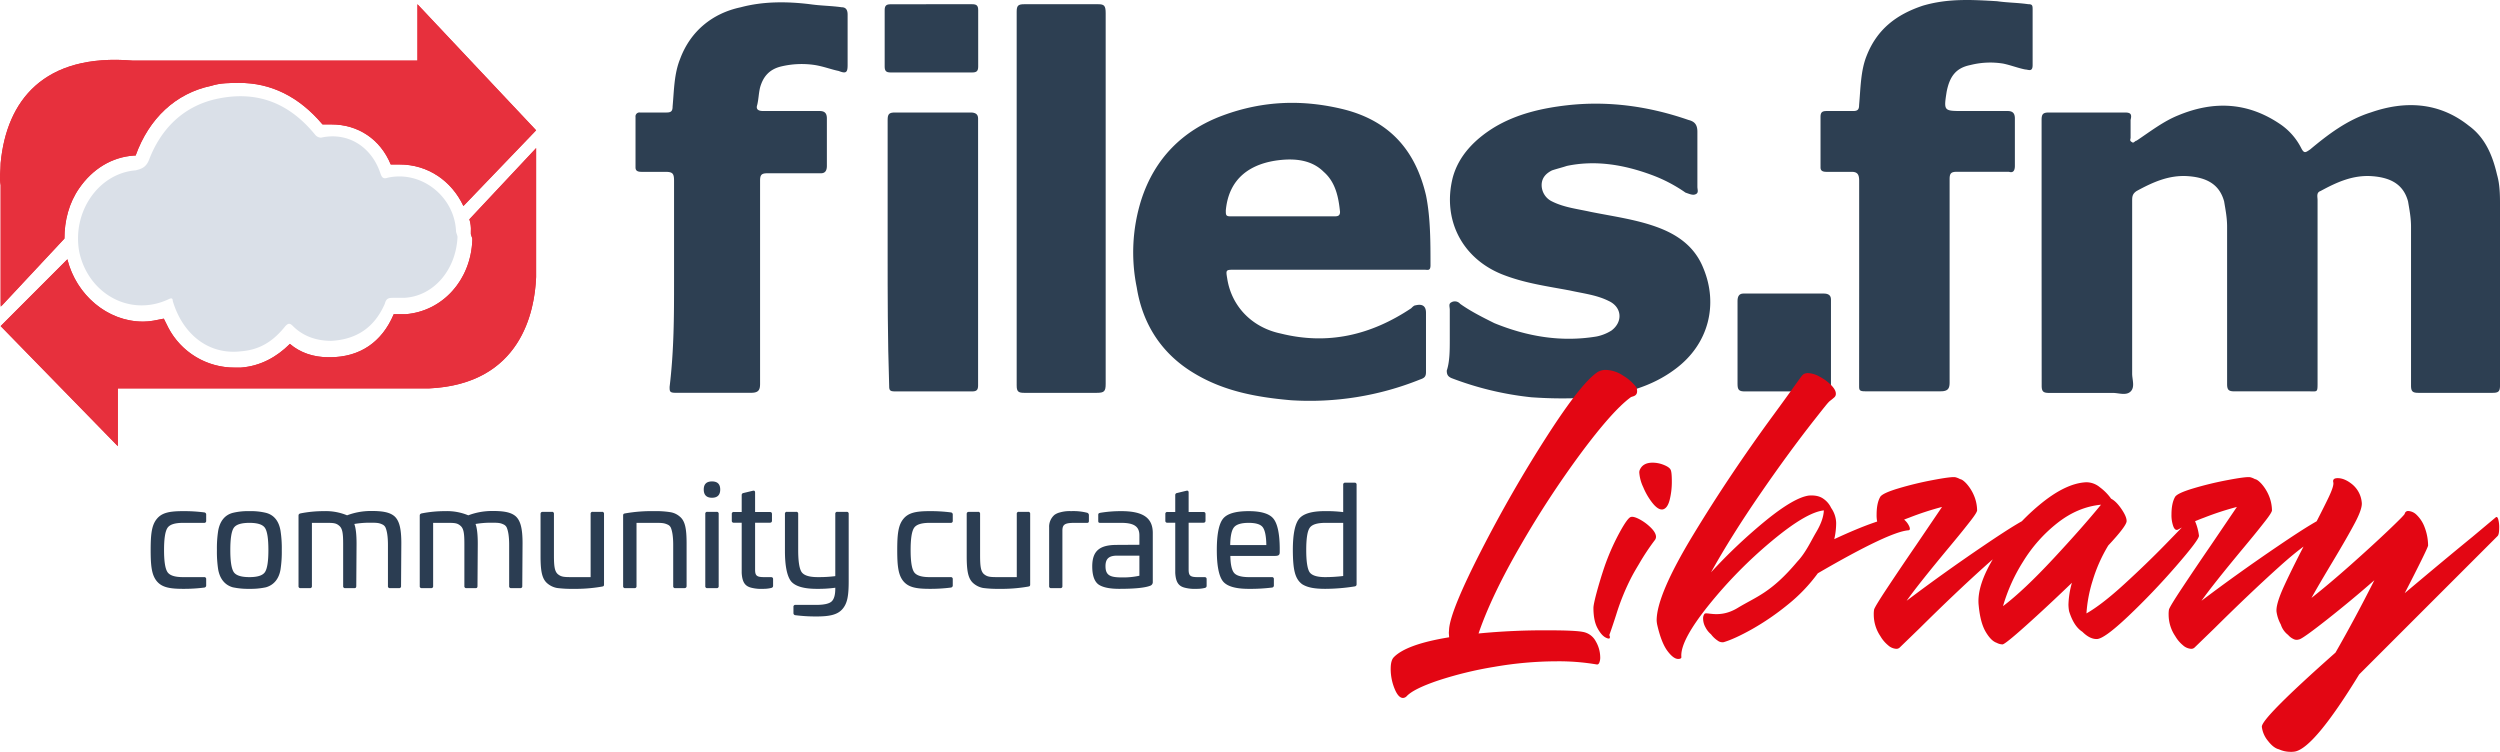 <svg xmlns="http://www.w3.org/2000/svg" xmlns:xlink="http://www.w3.org/1999/xlink" width="1326.21" height="398.842" viewBox="0 0 1326.21 398.842">
  <defs>
    <clipPath id="clip-path">
      <path id="Path_1" data-name="Path 1" d="M234.171,57.121H83.1C35.89,53.189,16.224,78.362,13.072,111.414c0,3.931-.788,7.863,0,11.8v64.546L46.9,151.542c0-9.439,2.364-18.886,7.871-26.757,7.083-10.227,17.31-16.522,29.113-17.31h.788C91.751,87.809,105.918,74.431,124.8,70.5c4.719-1.551,10.227-1.551,14.954-1.551,16.522,0,31.468,7.083,44.059,22.029h4.719c14.167,0,25.986,7.871,31.476,21.25h4.719c14.954,0,27.537,8.651,33.832,22.029L297.124,94.1h0L234.171,27.22Z" transform="translate(-12.722 -27.22)" fill="none"/>
    </clipPath>
    <clipPath id="clip-path-2">
      <path id="Path_2" data-name="Path 2" d="M261.783,156.042a17.285,17.285,0,0,1,.788,6.3V163.9l.78,2.364v.788c-.78,21.241-15.734,37.763-35.408,39.339h-6.287c-6.3,14.946-18.1,22.817-33.84,22.817h-.788c-7.863,0-14.946-2.355-20.453-7.083-7.083,7.083-15.734,11.8-25.986,12.574h-3.143a39.532,39.532,0,0,1-35.408-21.241l-2.355-4.719c-3.94.788-7.083,1.568-11.023,1.568-18.878,0-35.408-14.158-40.127-33.044L13.14,212.691h0L75.305,276.4V245.735H240.533c48.786-2.355,55.87-40.915,56.658-59.013h0V118.27Z" transform="translate(-13.14 -118.27)" fill="none"/>
    </clipPath>
  </defs>
  <g id="files.fm_library_logo" transform="translate(-99 -57)">
    <g id="Group_9705" data-name="Group 9705" transform="translate(99 57)">
      <g id="Files.fm_logo" data-name="Files.fm logo" transform="translate(0)">
        <g id="Group_9700" data-name="Group 9700" transform="translate(0 2.242)">
          <path id="Path_17575" data-name="Path 17575" d="M234.171,57.121H83.1C35.89,53.189,16.224,78.362,13.072,111.414c0,3.931-.788,7.863,0,11.8v64.546L46.9,151.542c0-9.439,2.364-18.886,7.871-26.757,7.083-10.227,17.31-16.522,29.113-17.31h.788C91.751,87.809,105.918,74.431,124.8,70.5c4.719-1.551,10.227-1.551,14.954-1.551,16.522,0,31.468,7.083,44.059,22.029h4.719c14.167,0,25.986,7.871,31.476,21.25h4.719c14.954,0,27.537,8.651,33.832,22.029L297.124,94.1h0L234.171,27.22Z" transform="translate(-12.722 -27.22)" fill="#e7303d"/>
          <g id="Group_1" data-name="Group 1" clip-path="url(#clip-path)">
            <g id="Group_9699" data-name="Group 9699" transform="translate(-10.664 -22.817)">
              <path id="Path_17576" data-name="Path 17576" d="M12.574,0,0,181.759l293.49,22.817L306.064,22.029Z" fill="#e7303d"/>
            </g>
          </g>
        </g>
        <g id="Group_9703" data-name="Group 9703" transform="translate(0.35 78.565)">
          <g id="Group_9702" data-name="Group 9702">
            <path id="Path_17578" data-name="Path 17578" d="M261.783,156.042a17.285,17.285,0,0,1,.788,6.3V163.9l.78,2.364v.788c-.78,21.241-15.734,37.763-35.408,39.339h-6.287c-6.3,14.946-18.1,22.817-33.84,22.817h-.788c-7.863,0-14.946-2.355-20.453-7.083-7.083,7.083-15.734,11.8-25.986,12.574h-3.143a39.532,39.532,0,0,1-35.408-21.241l-2.355-4.719c-3.94.788-7.083,1.568-11.023,1.568-18.878,0-35.408-14.158-40.127-33.044L13.14,212.691h0L75.305,276.4V245.735H240.533c48.786-2.355,55.87-40.915,56.658-59.013h0V118.27Z" transform="translate(-13.14 -118.27)" fill="#e7303d"/>
            <g id="Group_2" data-name="Group 2" clip-path="url(#clip-path-2)">
              <g id="Group_9701" data-name="Group 9701" transform="translate(-11.015 -21.241)">
                <path id="Path_17579" data-name="Path 17579" d="M12.574,92.93,0,272.317l293.49,22.029,12.574-179.387Z" transform="translate(0 -92.93)" fill="#e7303d"/>
              </g>
            </g>
          </g>
        </g>
        <path id="Path_17581" data-name="Path 17581" d="M226.424,128.661c-2.364.788-3.143,0-3.931-2.355-4.719-14.167-17.31-22.029-31.476-18.886a4.074,4.074,0,0,1-3.143-1.576c-14.167-17.31-31.477-23.605-52.718-18.878-17.31,3.973-29.113,15.768-35.416,32.29-1.576,3.931-3.94,4.719-7.083,5.507-19.665,1.576-33.824,22.029-29.892,43.3,4.719,22.029,26.749,34.62,47.211,25.148,1.576-.788,2.364-.788,2.364.788a47.588,47.588,0,0,0,3.931,9.447c7.083,12.574,18.886,18.878,32.256,17.31,10.235-.788,17.31-5.507,23.605-13.412,1.576-1.576,2.364-1.576,3.94,0,5.507,5.507,12.574,7.871,20.453,7.871,13.412-.788,22.817-7.083,28.325-19.674.788-3.152,2.364-3.152,4.728-3.152h5.507c15.734-.78,27.537-14.946,28.325-32.256,0-.788-.788-2.364-.788-3.143-.788-18.1-18.1-32.264-36.2-28.333" transform="translate(-20.71 -34.396)" fill="#dae0e8"/>
        <g id="Group_9704" data-name="Group 9704" transform="translate(337.115)">
          <path id="Path_17582" data-name="Path 17582" d="M1304.73,168.971V98.927c0-3.152.788-3.94,3.94-3.94H1348.8c3.143,0,3.931.788,3.143,3.94v9.439c0,.788-.788,1.576.788,2.364.788.78,1.576-.788,2.364-.788,7.075-4.719,14.158-10.235,22.029-13.412,18.886-7.871,36.984-7.083,54.294,4.719a33.772,33.772,0,0,1,11.015,12.574c1.576,3.143,2.356,2.364,4.72.788,9.439-7.871,19.674-15.734,32.264-19.674,18.089-6.3,36.187-5.507,51.972,7.083,8.651,6.3,12.574,15.734,14.946,25.986,1.576,5.507,1.576,11.015,1.576,17.31v94.446c0,3.152-.788,3.94-3.931,3.94h-39.348c-3.143,0-3.931-.788-3.931-3.94v-84.2c0-4.719-.788-8.659-1.576-13.412-2.356-8.651-8.651-12.574-18.886-13.37s-18.877,3.143-27.537,7.863c-2.356.788-1.576,3.152-1.576,4.719v96.835c0,5.507,0,4.719-4.719,4.719h-39.339c-3.143,0-3.931-.788-3.931-3.931V155.559c0-4.719-.788-8.659-1.576-13.412-2.364-8.651-8.659-12.574-18.886-13.37s-18.886,3.143-27.537,7.863c-2.364,1.576-2.364,3.152-2.364,5.507v91.37c0,3.143,1.576,7.075-.788,9.439s-6.3.788-9.439.788h-33.832c-3.152,0-3.94-.788-3.94-3.931Z" transform="translate(-558.812 -35.307)" fill="#2d3f52"/>
          <path id="Path_17583" data-name="Path 17583" d="M929.9,215.225V199.483c0-1.568-.788-3.143.788-3.931a3.7,3.7,0,0,1,4.719.788c5.507,3.931,11.8,7.083,18.1,10.227,17.31,7.083,35.408,10.227,54.294,7.083a23.673,23.673,0,0,0,7.863-3.143c6.3-4.728,5.507-12.574-1.568-15.742-6.3-3.143-13.412-3.931-20.462-5.507-12.574-2.355-24.393-3.931-36.2-8.651-21.241-8.659-31.468-29.113-25.986-51.134,3.143-11.8,11.8-20.453,22.029-26.749,11.8-7.083,25.148-10.227,39.339-11.8,22.029-2.364,43.279.788,63.707,7.871,3.152.78,4.728,2.355,4.728,6.3V134.2c0,1.568.78,3.143-.788,3.931s-3.152,0-5.507-.788a79.16,79.16,0,0,0-18.1-9.439c-14.954-5.507-29.9-7.871-44.855-4.728-2.355.788-5.507,1.576-7.863,2.364-3.152,1.576-5.507,3.931-5.507,7.871a9.657,9.657,0,0,0,5.574,8.634c6.3,3.152,13.37,3.94,20.453,5.507,11.8,2.364,23.605,3.94,34.62,7.871s20.462,10.227,25.148,22.029c7.871,18.886,3.143,40.127-14.946,53.506-12.574,9.439-27.545,13.412-43.279,14.946a231.251,231.251,0,0,1-33.044,0,166.816,166.816,0,0,1-42.491-10.227c-1.576-.788-2.364-1.568-2.364-3.931C929.9,227.028,929.9,220.732,929.9,215.225Z" transform="translate(-497.929 -35.156)" fill="#2d3f52"/>
          <path id="Path_17584" data-name="Path 17584" d="M1185.325,173.926V120.421c0-3.143-.788-4.719-3.931-4.719h-13.412c-2.364,0-3.152-.788-3.152-2.364V86.589c0-2.364.788-3.143,3.152-3.143h14.158c2.364,0,3.152-.788,3.152-3.152.788-8.651.788-18.1,3.931-25.986,5.507-14.167,15.742-22.038,29.9-26.757,13.412-3.931,25.986-3.152,39.339-2.364,5.507.788,11.015.788,16.53,1.576,2.355,0,2.355.788,2.355,3.143V59.052c0,3.931-2.355,2.355-3.931,2.355-3.94-.788-7.871-2.355-11.8-3.143a42.826,42.826,0,0,0-17.31.788c-7.871,1.568-11.015,6.3-12.574,14.158-1.576,10.227-1.576,10.227,8.651,10.227h23.605c2.364,0,3.94.788,3.94,3.94v25.148c0,2.364-.788,3.94-3.152,3.152h-27.537c-3.143,0-3.931.788-3.931,3.931v107.8c0,3.143-.788,4.719-4.728,4.719h-40.136c-3.143,0-3.143-.788-3.143-3.143Z" transform="translate(-536.184 -24.545)" fill="#2d3f52"/>
          <path id="Path_17585" data-name="Path 17585" d="M435.343,174.166V120.66c0-3.931-.788-4.719-4.719-4.719H418.049c-2.364,0-3.143-.788-3.143-2.364V86.828a2.087,2.087,0,0,1,2.356-2.364h14.167c2.355,0,3.143-.78,3.143-3.143.788-8.659.788-17.31,3.94-25.148,5.507-14.946,17.31-24.393,32.256-27.537,11.8-3.152,24.393-3.152,36.984-1.576,5.507.788,11.015.788,16.522,1.576,2.364,0,3.143,1.576,3.143,3.931V59.291c0,3.931-.788,4.719-4.719,3.143-3.931-.788-7.871-2.364-12.574-3.143a46.92,46.92,0,0,0-18.1.78c-6.3,1.568-9.439,5.516-11.015,11.023-.788,3.143-.788,6.3-1.568,9.439-.788,2.364.78,3.143,3.143,3.143h29.9c2.364,0,3.931.788,3.931,3.94v25.148c0,2.364-.788,3.94-3.143,3.94H484.917c-3.152,0-3.94.788-3.94,3.931v107.8c0,3.143-.78,4.719-4.719,4.719H436.131c-3.143,0-3.143-.788-3.143-3.143C435.343,210.362,435.343,192.264,435.343,174.166Z" transform="translate(-414.885 -24.785)" fill="#2d3f52"/>
          <path id="Path_17586" data-name="Path 17586" d="M703.331,130.3v98.352c0,3.931-.788,4.719-4.719,4.719h-38.56c-3.143,0-3.931-.788-3.931-3.931V31.151c0-3.143.788-3.931,3.931-3.931H699.4c3.143,0,3.931.788,3.931,4.719Z" transform="translate(-453.903 -24.978)" fill="#2d3f52"/>
          <path id="Path_17587" data-name="Path 17587" d="M574.46,169.724V99.68c0-3.152.788-3.94,3.931-3.94H618.5c2.364,0,3.94.788,3.94,3.152V240.557c0,2.355-.788,3.143-3.152,3.143h-40.9c-3.143,0-3.143-.788-3.143-3.931C574.46,216.13,574.46,192.525,574.46,169.724Z" transform="translate(-440.695 -36.061)" fill="#2d3f52"/>
          <path id="Path_17588" data-name="Path 17588" d="M1112.31,236.229V214.241c0-2.355.788-3.931,3.143-3.931h42.491c2.364,0,3.931.788,3.931,3.143v45.635c0,3.152-.78,3.152-3.931,3.152h-41.7c-3.143,0-3.931-.788-3.931-3.931Z" transform="translate(-527.69 -54.592)" fill="#2d3f52"/>
          <path id="Path_17589" data-name="Path 17589" d="M597.761,27.22h21.275c2.364,0,3.152.788,3.152,3.143v29.9c0,2.364-.788,3.152-3.152,3.152H575.724c-2.356,0-3.143-.788-3.143-3.152V30.389c0-2.355.788-3.143,3.143-3.143Z" transform="translate(-440.391 -24.978)" fill="#2d3f52"/>
          <path id="Path_17590" data-name="Path 17590" d="M885.214,138.819c-5.507-23.605-18.886-39.339-43.279-45.635-22.029-5.507-43.271-4.728-64.546,3.143s-36.187,22.817-43.271,44.847a92.761,92.761,0,0,0-2.364,46.431c3.152,19.665,13.412,35.408,30.689,45.635,15.734,9.439,33.044,12.574,51.134,14.158a156.73,156.73,0,0,0,68.46-11.015c2.356-.788,3.143-1.568,3.143-3.931V200.976c0-3.931-2.364-4.719-5.507-3.931-.788,0-1.576.788-2.364,1.576-21.241,14.158-44.059,19.665-69.24,13.37-14.946-3.143-25.986-14.158-28.325-29.113-.788-4.719-.788-4.719,3.931-4.719h100.75c1.576,0,3.152.788,3.152-2.364C887.569,163.212,887.569,150.622,885.214,138.819Zm-48.778,11.015H781.354c-2.364,0-2.364-.788-2.364-3.143,1.576-17.318,13.412-25.148,29.113-26.757,7.871-.788,16.522,0,22.817,6.3,6.3,5.507,7.871,13.412,8.659,21.241,0,2.364-1.576,2.364-3.152,2.364Z" transform="translate(-465.83 -35.073)" fill="#2d3f52"/>
        </g>
      </g>
    </g>
    <path id="Path_27" data-name="Path 27" d="M126.52-160.715A24.076,24.076,0,0,0,119.479-167a17.281,17.281,0,0,0-9.221-3.1,8.609,8.609,0,0,0-4.191,1.006q-8.718,5.532-27.327,34.536T44.12-74.29Q28.109-43.024,27.1-32.964l-.168,2.347L27.1-28.27Q4.47-24.582-2.236-17.708q-1.677,1.677-1.677,6.2A27.743,27.743,0,0,0-1.9-1.111q2.012,5.03,4.527,5.03A2.9,2.9,0,0,0,4.638,2.913Q8.326-.943,21.151-5.3a197.465,197.465,0,0,1,29.926-7.293,196.214,196.214,0,0,1,33.195-2.934A120.812,120.812,0,0,1,105.4-13.852q.838.168,1.341-.922a7.1,7.1,0,0,0,.5-2.934,17.024,17.024,0,0,0-2.347-8.383,9.582,9.582,0,0,0-6.874-5.03q-4.191-.838-18.442-.838a359.854,359.854,0,0,0-36.883,1.677Q49.568-50.4,65.076-77.141a513.542,513.542,0,0,1,32.105-49.038q16.6-22.3,26.154-29.339C124.135-156.287,127.875-155.752,126.52-160.715Zm8.561,61.363q2.934,3.6,5.281,3.269,2.515-.5,3.688-4.946A39.091,39.091,0,0,0,145.224-111q0-5.03-.671-6.2-.671-1.341-3.6-2.515A15.9,15.9,0,0,0,135-120.895q-5.03,0-6.706,3.688a3.327,3.327,0,0,0-.335,1.509,21.656,21.656,0,0,0,2.1,7.8A35.209,35.209,0,0,0,135.081-99.352ZM110.185-28.1q2.347,1.174,2.179-.335c-.224-2.459-1.382,2.9,3.353-11.819a121.047,121.047,0,0,1,8.273-20.233c1.3-2.458,2.63-4.667,3.881-6.759a120.989,120.989,0,0,1,8.466-12.741,3.006,3.006,0,0,0,.5-1.509q0-2.179-2.682-4.862a25.44,25.44,0,0,0-5.952-4.443q-3.269-1.76-4.778-1.257-1.676.5-5.784,7.963a121.113,121.113,0,0,0-7.377,16.262c-2.179,5.868-6.622,20.733-6.622,23.974q0,6.706,2.1,10.646T110.185-28.1Zm158.43-62.45a5.2,5.2,0,0,0-3.185-1.677q-9.891.671-34.033,11.9a37.948,37.948,0,0,0,1.006-8.55,14.422,14.422,0,0,0-2.682-8.047A11.929,11.929,0,0,0,225.7-101.7q-2.85-2.1-7.712-1.76-7.712,1.006-22.465,12.909a281.064,281.064,0,0,0-29.507,27.83Q176.742-82,192.082-104.3t29.087-39.733c9.165-11.624,6.427-8.134,10.227-11.487a2.422,2.422,0,0,0,.838-2.012q0-2.012-2.6-4.61a24.949,24.949,0,0,0-6.119-4.443,13.747,13.747,0,0,0-6.2-1.844,5.516,5.516,0,0,0-1.677.335c-1.565.671-.894.617-16.43,21.8s-29.758,42.416-42.667,63.707-19.364,36.408-19.364,45.35a14.121,14.121,0,0,0,.335,2.515q2.179,9.388,5.365,13.664t5.7,4.275q2.012,0,1.677-1.341h0v-.335q-.168-8.55,14.586-26.908A239.864,239.864,0,0,1,198.034-79.15q18.442-15.424,27.83-16.43-.168,5.03-4.107,11.652c-2.627,4.415-5.486,10.813-9.957,15.508-13.893,16.57-21.772,18.581-31.607,24.561s-16.807,1.7-17.7,3.269a3.973,3.973,0,0,0-.671,2.515,9.579,9.579,0,0,0,1.257,4.527,11.723,11.723,0,0,0,2.934,3.688,14.061,14.061,0,0,0,3.521,3.353,4.176,4.176,0,0,0,3.185.838q5.7-1.677,15-6.874a135.179,135.179,0,0,0,18.861-12.909,87.289,87.289,0,0,0,16.094-16.765q38.057-22.13,48.116-22.8,1.174-.168.419-2.012A9.9,9.9,0,0,0,268.615-90.55Zm68.4-.754a1.079,1.079,0,0,0-1.006-.754q-3.185.168-25.064,15T269.788-47.631q6.035-8.55,22.633-28.5,1.677-2.012,4.778-5.784t6.622-8.3q3.521-4.527,3.353-5.532a20.931,20.931,0,0,0-1.844-8.131,22.614,22.614,0,0,0-3.772-5.868q-2.1-2.263-3.437-2.431a9.864,9.864,0,0,0-2.515-1.006q-2.179-.335-11.9,1.509a180.28,180.28,0,0,0-18.358,4.443q-8.634,2.6-9.64,4.61-1.844,3.353-1.844,9.221a17.3,17.3,0,0,0,1.006,6.371q1.006,2.515,2.682,1.509a97.572,97.572,0,0,1,13.58-6.2,157.772,157.772,0,0,1,17.436-5.7L274.818-77.138q-8.047,11.736-15,22.214T252.52-42.937a15.192,15.192,0,0,0-.168,2.682,20.424,20.424,0,0,0,3.521,11.4,17.755,17.755,0,0,0,4.024,4.778,7.1,7.1,0,0,0,4.359,1.928,2.492,2.492,0,0,0,1.844-.671l10.562-10.227q19.112-18.945,34.7-32.943t23.3-16.681q1.006-.168,1.844-2.347a12.066,12.066,0,0,0,.838-4.359A4.772,4.772,0,0,0,337.016-91.3Zm75.694,25.315q12.322-14.167,12.155-16.178a28.358,28.358,0,0,0-1.844-7.125q-1.341-3.269-2.682-1.928-3.521,3.688-13.412,13.831T385.216-56.433Q373.4-45.62,365.182-40.925a72.867,72.867,0,0,1,3.269-17.352,80.891,80.891,0,0,1,8.3-18.693q9.388-10.059,9.724-12.741.168-2.347-2.682-6.538t-5.533-5.532a27.166,27.166,0,0,0-6.035-6.119,11.142,11.142,0,0,0-7.209-2.6q-11.065.5-25.064,12.239A112.665,112.665,0,0,0,316.4-71.1q-9.556,15.424-8.383,25.986.838,9.053,3.688,13.915t5.868,5.868a6.871,6.871,0,0,0,3.018.838q1.174.168,12.406-9.891t24.477-22.8a46.1,46.1,0,0,0-1.844,11.568,21.77,21.77,0,0,0,.335,3.521q2.515,8.047,7.041,10.9,3.856,3.856,7.544,3.856Q374.4-27.178,387.4-39.5T412.711-65.989Zm-65.132-3.94q-15.592,16.765-26.656,25.148A91.334,91.334,0,0,1,331.568-68.42a77.706,77.706,0,0,1,18.274-20.537q10.813-8.466,23.052-9.64Q363.17-86.694,347.578-69.929ZM493.435-91.3a1.079,1.079,0,0,0-1.006-.754q-3.185.168-25.064,15T426.207-47.631q6.035-8.55,22.633-28.5,1.676-2.012,4.778-5.784t6.622-8.3q3.521-4.527,3.353-5.532a20.932,20.932,0,0,0-1.844-8.131,22.614,22.614,0,0,0-3.772-5.868q-2.1-2.263-3.437-2.431a9.865,9.865,0,0,0-2.515-1.006q-2.179-.335-11.9,1.509a180.274,180.274,0,0,0-18.358,4.443q-8.634,2.6-9.64,4.61-1.844,3.353-1.844,9.221a17.3,17.3,0,0,0,1.006,6.371q1.006,2.515,2.682,1.509a97.573,97.573,0,0,1,13.58-6.2,157.772,157.772,0,0,1,17.436-5.7L431.236-77.138q-8.047,11.736-15,22.214t-7.293,11.987a15.194,15.194,0,0,0-.168,2.682,20.424,20.424,0,0,0,3.521,11.4,17.756,17.756,0,0,0,4.024,4.778,7.1,7.1,0,0,0,4.359,1.928,2.492,2.492,0,0,0,1.844-.671L433.08-33.046q19.112-18.945,34.7-32.943t23.3-16.681q1.006-.168,1.844-2.347a12.066,12.066,0,0,0,.838-4.359A4.774,4.774,0,0,0,493.435-91.3Zm90.2.5q-.5-1.76-1.341-1.09L569.884-81.5q-14.586,11.9-35.877,29.842,5.03-9.724,8.718-17.184t3.688-8.131a27.559,27.559,0,0,0-1.928-9.891,17.273,17.273,0,0,0-4.107-6.287,6.829,6.829,0,0,0-4.359-2.1,1.822,1.822,0,0,0-2.012,1.509q-.5,1.006-8.969,9.053t-19.7,18.022q-11.233,9.975-20.789,17.52,3.521-6.371,11.065-18.945,8.047-13.412,12.071-21.04t3.521-10.813a14.088,14.088,0,0,0-4.946-9.388q-4.107-3.353-7.8-3.353-2.85,0-2.347,2.179.5,1.844-2.6,8.3t-9.64,19.028q-8.886,16.933-13.747,27.495t-4.024,14.418a19.761,19.761,0,0,0,2.179,6.2,11.175,11.175,0,0,0,3.856,5.532,8.458,8.458,0,0,0,2.85,2.179,3.525,3.525,0,0,0,2.515.335l.671-.168q2.18-.671,14.837-10.646t24.9-20.7q-10.227,20.286-20.621,38.392-39.566,35.039-39.063,39.4a14.367,14.367,0,0,0,3.269,7.46q2.934,3.772,5.784,4.443a15.125,15.125,0,0,0,6.2,1.341,11.107,11.107,0,0,0,2.347-.168q10.227-2.012,34.033-40.907l34.2-34.2L583.3-82q.838-.838.838-4.527A15.74,15.74,0,0,0,583.631-90.8Z" transform="translate(840.651 423.336)" fill="#e30613"/>
    <path id="Path_28" data-name="Path 28" d="M21.09-40.848c-7.4,0-11.322.888-13.986,4.218C4.514-33.374,3.922-28.86,3.922-20.2S4.514-7.03,7.1-3.774C9.768-.518,13.69.37,21.09.37A84.394,84.394,0,0,0,32.338-.3a1.119,1.119,0,0,0,1.036-1.258V-4.736a.981.981,0,0,0-1.11-1.11H21.09c-4.366,0-7.1-.888-8.288-2.738s-1.776-5.7-1.776-11.618c0-5.994.592-9.842,1.776-11.692s3.922-2.738,8.288-2.738H32.264a.981.981,0,0,0,1.11-1.11v-3.182a1.119,1.119,0,0,0-1.036-1.258A84.394,84.394,0,0,0,21.09-40.848Zm26.492.888c-4.366,1.11-6.956,4.514-7.844,9.546A60.362,60.362,0,0,0,39.072-20.2a61.957,61.957,0,0,0,.666,10.286c.888,4.958,3.552,8.288,7.77,9.472A39.056,39.056,0,0,0,56.314.37a38.333,38.333,0,0,0,8.732-.814C69.264-1.628,72-4.958,72.816-9.916A61.958,61.958,0,0,0,73.482-20.2a60.362,60.362,0,0,0-.666-10.212c-.814-5.032-3.4-8.436-7.77-9.546a34,34,0,0,0-8.732-.888A34,34,0,0,0,47.582-39.96Zm8.732,5.328c4.366,0,7.1.888,8.288,2.738s1.776,5.7,1.776,11.692c0,5.92-.592,9.768-1.776,11.618S60.68-5.846,56.314-5.846s-7.178-.888-8.362-2.738-1.776-5.7-1.776-11.618c0-5.994.592-9.842,1.776-11.692S51.948-34.632,56.314-34.632Zm63.714-6.29a35.523,35.523,0,0,0-11.914,2.294,29.413,29.413,0,0,0-12.284-2.22,63.008,63.008,0,0,0-12.358,1.184c-.74.148-1.11.518-1.11,1.184V-1.11A.981.981,0,0,0,83.472,0h4.884a.981.981,0,0,0,1.11-1.11V-34.632h7.4c4.07,0,5.4.074,7.1,1.554,1.776,1.48,2.072,4.292,2.072,9.694V-1.11A.981.981,0,0,0,107.152,0h4.884C112.7,0,113-.37,113-1.11l.148-22.422c0-4.81-.37-8.288-1.184-10.508a49.038,49.038,0,0,1,8.658-.666c3.256,0,4.44.074,6.142.888a3.38,3.38,0,0,1,1.85,1.924c.666,1.7,1.184,4.44,1.184,8.954V-1.11A.981.981,0,0,0,130.906,0h4.736a.981.981,0,0,0,1.11-1.11l.148-22.718c0-7.7-1.036-11.914-3.626-14.282C130.61-40.4,126.54-41,120.028-40.922Zm64.306,0a35.523,35.523,0,0,0-11.914,2.294,29.413,29.413,0,0,0-12.284-2.22,63.008,63.008,0,0,0-12.358,1.184c-.74.148-1.11.518-1.11,1.184V-1.11A.981.981,0,0,0,147.778,0h4.884a.981.981,0,0,0,1.11-1.11V-34.632h7.4c4.07,0,5.4.074,7.1,1.554,1.776,1.48,2.072,4.292,2.072,9.694V-1.11A.981.981,0,0,0,171.458,0h4.884c.666,0,.962-.37.962-1.11l.148-22.422c0-4.81-.37-8.288-1.184-10.508a49.038,49.038,0,0,1,8.658-.666c3.256,0,4.44.074,6.142.888a3.38,3.38,0,0,1,1.85,1.924c.666,1.7,1.184,4.44,1.184,8.954V-1.11A.981.981,0,0,0,195.212,0h4.736a.981.981,0,0,0,1.11-1.11l.148-22.718c0-7.7-1.036-11.914-3.626-14.282C194.916-40.4,190.846-41,184.334-40.922Zm54.094.444a.981.981,0,0,0-1.11,1.11V-5.846H227.18c-4.144,0-5.55-.148-7.326-1.628-1.7-1.554-2-4.44-2-10.064v-21.83a.981.981,0,0,0-1.11-1.11H212.01c-.814,0-1.258.37-1.258,1.11V-17.02c0,7.992.74,12.136,3.7,14.578a10.827,10.827,0,0,0,5.106,2.368A59.278,59.278,0,0,0,227.92.37,81.794,81.794,0,0,0,243.312-.814c.74-.148,1.11-.222,1.11-1.11V-39.368a.981.981,0,0,0-1.11-1.11Zm32.634-.37a81.262,81.262,0,0,0-15.392,1.184c-.74.148-1.11.222-1.11,1.184V-1.11A.981.981,0,0,0,255.67,0h4.884a.981.981,0,0,0,1.11-1.11V-34.632H271.8c3.33,0,4.514.074,6.29.888a3.252,3.252,0,0,1,1.85,1.85c.666,1.7,1.184,4.44,1.184,8.954V-1.11A.981.981,0,0,0,282.236,0h4.736c.814,0,1.258-.37,1.258-1.11V-23.532c0-7.992-.74-12.136-3.7-14.5a10.057,10.057,0,0,0-5.106-2.294A48.29,48.29,0,0,0,271.062-40.848Zm35-11.47c0-2.886-1.48-4.292-4.366-4.292s-4.366,1.406-4.366,4.292,1.48,4.366,4.366,4.366S306.064-49.432,306.064-52.318Zm-6.808,11.84a.981.981,0,0,0-1.11,1.11V-1.11A.981.981,0,0,0,299.256,0h4.884a.981.981,0,0,0,1.11-1.11V-39.368a.981.981,0,0,0-1.11-1.11Zm19.166-9.99a1.078,1.078,0,0,0-.962,1.184v8.88h-4.144a.981.981,0,0,0-1.11,1.11v3.478a.981.981,0,0,0,1.11,1.11h4.144v26.64c.3,5.032,1.85,7.03,5.106,7.844a21.16,21.16,0,0,0,6.29.592A17.349,17.349,0,0,0,333-.074c.74-.148,1.11-.518,1.11-1.184V-4.81c0-.666-.37-1.036-1.184-1.036h-3.552c-3.922,0-4.81-.74-4.81-4V-34.706h7.77c.814,0,1.184-.37,1.184-1.11v-3.478c0-.74-.37-1.11-1.184-1.11h-7.77V-50.69c0-.888-.444-1.184-1.258-.962Zm49.8,9.99a.981.981,0,0,0-1.11,1.11v33a70.658,70.658,0,0,1-9.324.518c-4.514,0-7.326-.888-8.584-2.738-1.184-1.85-1.776-5.7-1.776-11.692V-39.368a.981.981,0,0,0-1.11-1.11h-4.81a.981.981,0,0,0-1.11,1.11v19.536c0,8.066,1.11,13.468,3.256,16.206,2.22,2.664,6.808,4,13.69,4a67.3,67.3,0,0,0,9.768-.592V.222q0,5.106-2,6.882c-1.332,1.184-4.07,1.776-8.14,1.776H346.024a.981.981,0,0,0-1.11,1.11v3.182a1.093,1.093,0,0,0,1.036,1.184,84.811,84.811,0,0,0,11.174.666c7.178,0,11.248-.962,13.838-4s3.256-7.1,3.256-14.726V-39.368a.981.981,0,0,0-1.11-1.11Zm48.914-.37c-7.4,0-11.322.888-13.986,4.218-2.59,3.256-3.182,7.77-3.182,16.428s.592,13.172,3.182,16.428C405.816-.518,409.738.37,417.138.37A84.394,84.394,0,0,0,428.386-.3a1.119,1.119,0,0,0,1.036-1.258V-4.736a.981.981,0,0,0-1.11-1.11H417.138c-4.366,0-7.1-.888-8.288-2.738s-1.776-5.7-1.776-11.618c0-5.994.592-9.842,1.776-11.692s3.922-2.738,8.288-2.738h11.174a.981.981,0,0,0,1.11-1.11v-3.182a1.119,1.119,0,0,0-1.036-1.258A84.394,84.394,0,0,0,417.138-40.848Zm47.36.37a.981.981,0,0,0-1.11,1.11V-5.846H453.25c-4.144,0-5.55-.148-7.326-1.628-1.7-1.554-2-4.44-2-10.064v-21.83a.981.981,0,0,0-1.11-1.11H438.08c-.814,0-1.258.37-1.258,1.11V-17.02c0,7.992.74,12.136,3.7,14.578a10.826,10.826,0,0,0,5.106,2.368A59.278,59.278,0,0,0,453.99.37,81.794,81.794,0,0,0,469.382-.814c.74-.148,1.11-.222,1.11-1.11V-39.368a.981.981,0,0,0-1.11-1.11Zm27.75-.37a18.217,18.217,0,0,0-5.92.666,8.386,8.386,0,0,0-2.96,1.332,8.3,8.3,0,0,0-2.812,6.66V-1.11A.981.981,0,0,0,481.666,0h4.81a.981.981,0,0,0,1.11-1.11V-30.488c0-3.33,1.332-4.144,6.438-4.144h6.438c.814.074,1.184-.222,1.184-1.036v-3.108a1.315,1.315,0,0,0-1.11-1.258A29.4,29.4,0,0,0,492.248-40.848Zm26.566,0a67.048,67.048,0,0,0-11.174.888c-.814.222-1.036.37-1.036,1.184v3.034c0,.888.222,1.11,1.11,1.11h11.1c6.882,0,9.62,2,9.62,6.66v4.958l-11.914.074c-8.88,0-13.1,2.886-13.1,11.4,0,4.736,1.11,7.918,3.256,9.546C508.824-.444,512.524.37,517.7.37c8.066,0,13.542-.518,16.428-1.628a2.006,2.006,0,0,0,1.406-2.072v-25.9C535.538-37.3,530.358-40.848,518.814-40.848Zm9.62,34.262a39.367,39.367,0,0,1-9.472.888c-6.29,0-8.51-1.258-8.51-5.994,0-4.07,2-5.55,6.216-5.55h11.766Zm19.98-43.882a1.078,1.078,0,0,0-.962,1.184v8.88h-4.144a.981.981,0,0,0-1.11,1.11v3.478a.981.981,0,0,0,1.11,1.11h4.144v26.64c.3,5.032,1.85,7.03,5.106,7.844a21.16,21.16,0,0,0,6.29.592,17.348,17.348,0,0,0,4.144-.444c.74-.148,1.11-.518,1.11-1.184V-4.81c0-.666-.37-1.036-1.184-1.036h-3.552c-3.922,0-4.81-.74-4.81-4V-34.706h7.77c.814,0,1.184-.37,1.184-1.11v-3.478c0-.74-.37-1.11-1.184-1.11h-7.77V-50.69c0-.888-.444-1.184-1.258-.962Zm37.962,9.62c-6.882,0-11.47,1.332-13.616,4.07S569.5-28.564,569.5-20.2s1.11,13.838,3.256,16.576c2.146,2.664,6.734,4,13.616,4A94.557,94.557,0,0,0,598.734-.3,1.093,1.093,0,0,0,599.77-1.48V-4.736a.981.981,0,0,0-1.11-1.11H586.524c-3.922,0-6.586-.74-7.844-2.22s-1.924-4.514-2-9.028h23.532c2.146,0,2.664-.518,2.664-2.072v-2.146c-.074-7.844-1.258-13.024-3.4-15.614S592.962-40.848,586.376-40.848Zm0,6.216c3.774,0,6.29.74,7.474,2.294s1.85,4.662,1.924,9.472H576.608c.074-4.736.74-7.844,2-9.4S582.454-34.632,586.376-34.632Zm51.282-21.312a.981.981,0,0,0-1.11,1.11v14.5a72.3,72.3,0,0,0-9.842-.518c-6.882,0-11.47,1.406-13.616,4.144s-3.256,8.214-3.256,16.576c.074,9.99.962,15.1,4.958,18.056C617.53-.37,621.156.37,627.076.37A101.109,101.109,0,0,0,642.468-.888c.814-.074,1.184-.518,1.184-1.184V-54.834a.981.981,0,0,0-1.11-1.11Zm-1.11,49.506a81.371,81.371,0,0,1-9.472.592c-4.44,0-7.252-.888-8.436-2.738-1.11-1.85-1.7-5.7-1.7-11.618,0-5.994.592-9.916,1.776-11.692,1.184-1.85,4-2.738,8.436-2.738h9.4Z" transform="translate(175 369)" fill="#2b3d52"/>
  </g>
</svg>
